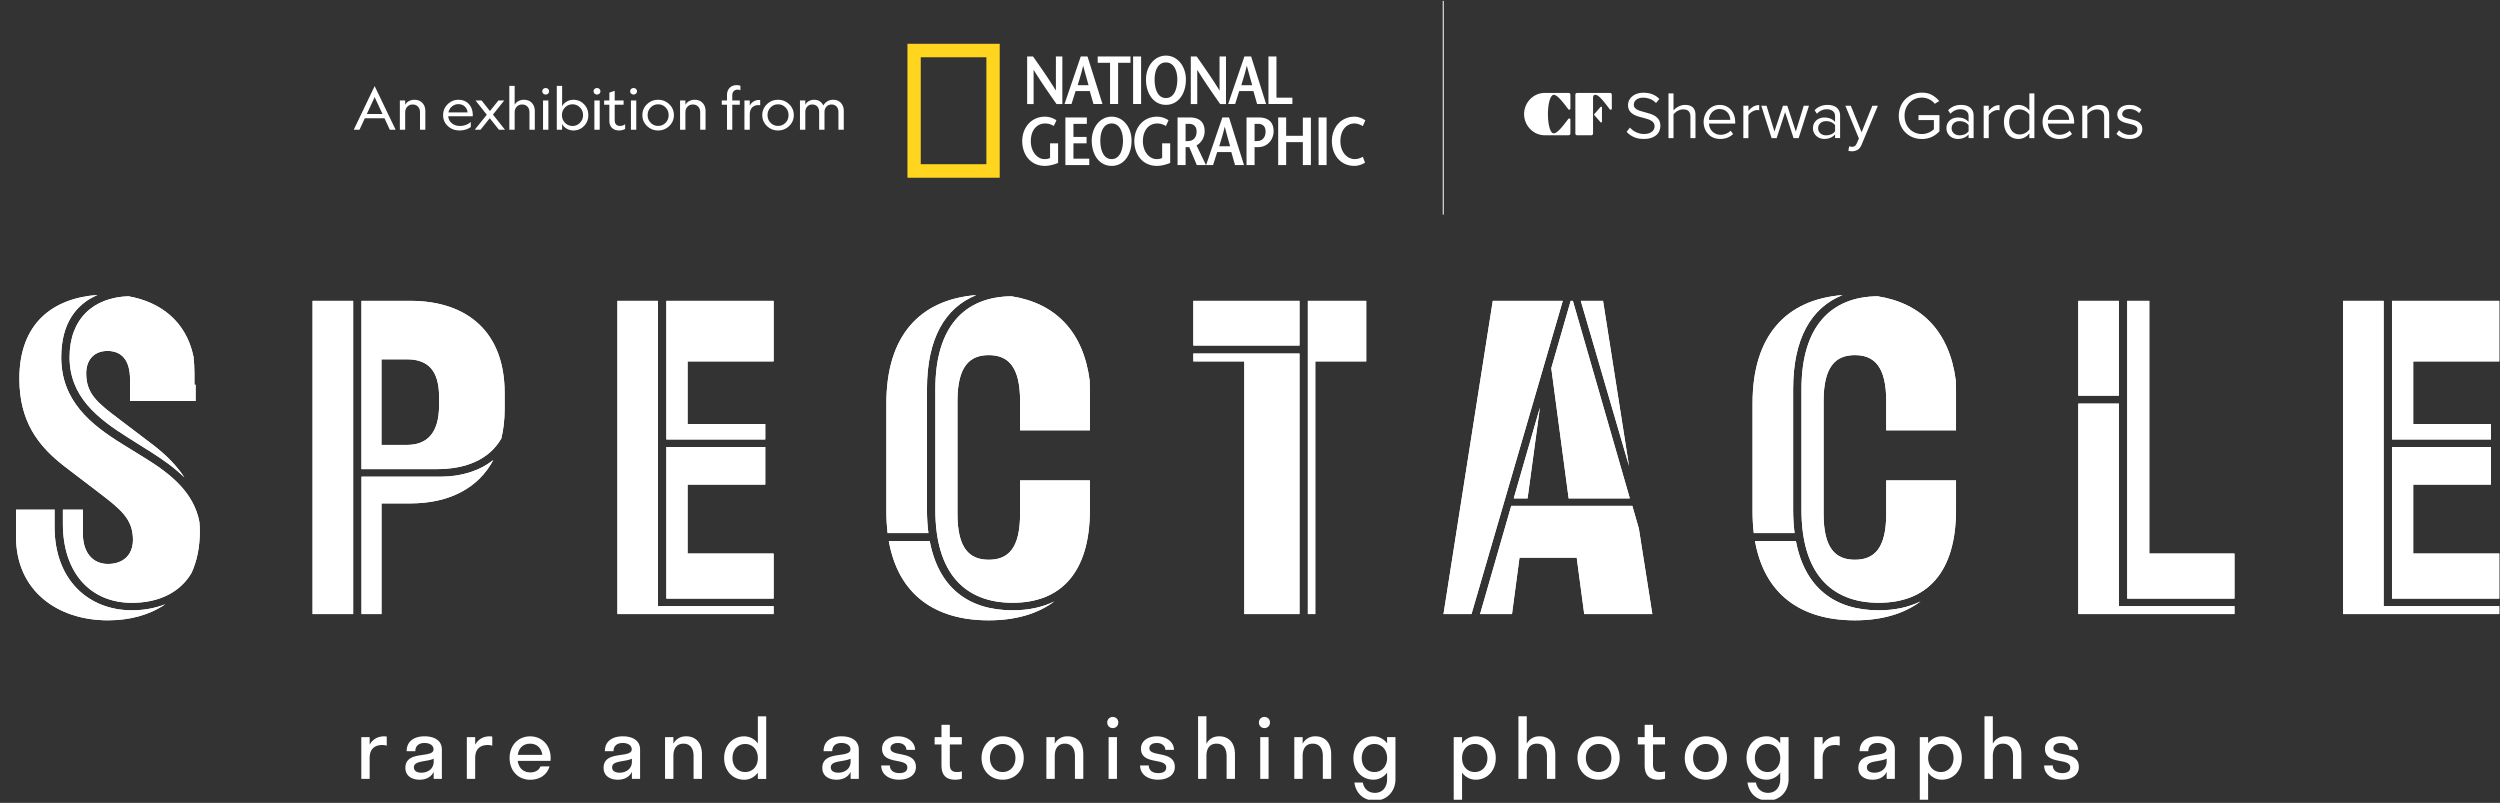 <svg xmlns="http://www.w3.org/2000/svg" width="629" height="202" fill="none"><rect width="100%" height="100%" fill="#333333" stroke="none"/><g clip-path="url(#a)"><path fill="#fff" d="m397.725 75.694 12.14 41.56-6.54-41.56h-5.6ZM194.645 139.264h-21.65v-17.34h19.55v-9.46h-24.89v38.15h26.99v-11.35ZM254.475 74.544c-11.9.13-19.14 7.79-19.14 23.31v30.47c0 15.66 7.25 23.33 19.44 23.33 12.19 0 19.44-7.67 19.44-23.33v-7.46h-17.56v8.41c0 8.62-2.94 11.56-7.88 11.56-4.94 0-7.88-2.94-7.88-11.56v-28.37c0-8.72 3.05-11.56 7.88-11.56s7.88 2.84 7.88 11.56v7.36h17.56v-10.41c0-.74-.03-1.44-.06-2.14-1.62-12.41-8.7-19.44-19.67-21.17h-.01ZM167.655 110.574h24.89v-3.88h-19.55v-15.76h21.65v-15.24h-26.99v34.88ZM395.735 75.694h-.55l-4.88 16.94 4.37 32.76h15.39l-14.33-49.7ZM535.215 75.694v74.92h26.98v-11.35h-21.43v-63.57h-5.55ZM380.855 125.394h3.48l3.11-22.86-6.59 22.86ZM628.815 139.264h-21.65v-17.34h19.55v-9.46h-24.89v38.15h26.99v-11.35ZM601.825 110.574h24.89v-3.88h-19.55v-15.76h21.65v-15.24h-26.99v34.88ZM472.395 74.544c-11.9.13-19.14 7.79-19.14 23.31v30.47c0 15.66 7.25 23.33 19.44 23.33 12.19 0 19.44-7.67 19.44-23.33v-7.46h-17.56v8.41c0 8.62-2.94 11.56-7.88 11.56-4.94 0-7.88-2.94-7.88-11.56v-28.37c0-8.72 3.05-11.56 7.88-11.56s7.88 2.84 7.88 11.56v7.36h17.56v-10.41c0-.74-.03-1.44-.06-2.14-1.62-12.41-8.7-19.44-19.67-21.17h-.01ZM412.335 132.994l-1.64-5.71h-30.47l-7.84 27.22h8.03l1.89-14.19h14.4l1.89 14.19h17.13l-3.39-21.51ZM375.585 75.694l-12.4 78.81h7.04l22.97-78.81h-17.61ZM329.055 75.694v78.81h1.87v-63.57h12.82v-15.24h-14.69Z"/><path fill="#fff" d="M599.725 152.504v-76.81h-10.21v78.81h39.3v-2h-29.09ZM17.505 89.874c0 9.88 6.93 15.34 14.81 20.28l5.67 3.57c3.08 1.95 5.99 4.01 8.41 6.41-2.06-3.16-4.79-5.82-7.9-8.2l-8.72-6.62c-5.15-3.89-8.09-6.2-8.09-11.35 0-3.68 2.21-5.67 5.36-5.67 3.47 0 5.67 2.21 5.67 7.14v5.46h16.5v-4.1h-.3v-2.84c0-1.52-.09-2.92-.24-4.25-1.82-8.73-8.16-13.72-16.38-15.16-8.83.3-14.79 5.71-14.79 15.31v.02ZM103.225 75.694h-12.28v42.34h18.81c7.54 0 13.26-2.39 16.37-7.69.54-2.23.84-4.67.84-7.33v-4.2c0-15.13-9.25-23.12-23.75-23.12h.01Zm7.25 26.27c0 7.04-3.05 9.98-8.09 9.98h-6.41v-21.54h6.41c5.04 0 8.09 2.52 8.09 9.46v2.1ZM88.856 75.694h-10.21v78.8h10.21v-78.8Z"/><path fill="#fff" d="M90.956 119.924v34.57h5.03v-27.84h7.25c9.74 0 17.1-3.81 20.88-10.92-3.46 2.75-8.04 4.2-13.3 4.2h-19.86v-.01ZM165.555 152.504v-76.81h-10.21v78.81h39.3v-2h-29.09ZM13.725 132.533v-4.2h.03v-.1h-9.72v6.83c0 13.55 10.4 21.01 23.12 21.01 5.47 0 10.47-1.34 14.42-4.04-2.55 1-5.4 1.52-8.41 1.52-10.72 0-19.44-7.46-19.44-21.01v-.01Z"/><path fill="#fff" d="M50.155 131.274c-1.39-7.23-6.97-11.86-13.42-15.86l-5.78-3.57c-8.2-5.04-15.55-11.03-15.55-21.96 0-8.4 3.68-13.36 9.13-15.67-11.02.79-19.66 6.95-19.66 21.03 0 10.72 4.62 16.92 11.45 22.17l8.41 6.41c5.46 4.2 8.72 6.62 8.72 11.98 0 3.78-2.42 6.09-6.3 6.09s-6.3-2.94-6.3-7.57v-6.09h-5.03v3.57c0 12.29 6.94 19.86 17.34 19.86 6.95 0 12.21-2.72 15.03-7.53 1.33-2.93 2.08-6.4 2.08-10.43 0-.84-.05-1.64-.11-2.42l-.01-.01ZM326.955 75.694h-26.71v11.25h26.71v-11.25ZM300.245 88.944v1.99h12.82v63.57h13.89v-65.56h-26.71ZM451.515 134.114c-.23-1.8-.36-3.73-.36-5.78v-30.47c0-12.64 4.52-20.47 12.42-23.62-14.12 1.13-22.63 10.13-22.63 27.19v27.32c0 1.89.11 3.67.31 5.36h10.26ZM472.695 153.554c-11.19 0-18.65-5.77-20.85-17.44h-10.29c2.36 13.35 11.47 19.96 25.13 19.96 6.68 0 12.27-1.59 16.52-4.76-2.98 1.48-6.5 2.24-10.51 2.24ZM233.585 134.114c-.23-1.8-.36-3.73-.36-5.78v-30.47c0-12.64 4.52-20.47 12.42-23.62-14.12 1.13-22.63 10.13-22.63 27.19v27.32c0 1.89.11 3.67.31 5.36h10.26ZM254.765 153.554c-11.19 0-18.65-5.77-20.85-17.44h-10.29c2.36 13.35 11.47 19.96 25.13 19.96 6.68 0 12.27-1.59 16.52-4.76-2.98 1.48-6.5 2.24-10.51 2.24ZM533.105 75.694h-10.21v23.85h10.21v-23.85ZM533.115 152.504v-50.96h-10.22v52.96h39.3v-2h-29.08Z"/><g fill="#fff" style="mix-blend-mode:hard-light"><path d="m397.725 75.694 12.14 41.56-6.54-41.56h-5.6ZM194.645 139.264h-21.65v-17.34h19.55v-9.46h-24.89v38.15h26.99v-11.35ZM254.475 74.544c-11.9.13-19.14 7.79-19.14 23.31v30.47c0 15.66 7.25 23.33 19.44 23.33 12.19 0 19.44-7.67 19.44-23.33v-7.46h-17.56v8.41c0 8.62-2.94 11.56-7.88 11.56-4.94 0-7.88-2.94-7.88-11.56v-28.37c0-8.72 3.05-11.56 7.88-11.56s7.88 2.84 7.88 11.56v7.36h17.56v-10.41c0-.74-.03-1.44-.06-2.14-1.62-12.41-8.7-19.44-19.67-21.17h-.01ZM167.655 110.574h24.89v-3.88h-19.55v-15.76h21.65v-15.24h-26.99v34.88ZM395.735 75.694h-.55l-4.88 16.94 4.37 32.76h15.39l-14.33-49.7ZM535.215 75.694v74.92h26.98v-11.35h-21.43v-63.57h-5.55ZM380.855 125.394h3.48l3.11-22.86-6.59 22.86ZM628.815 139.264h-21.65v-17.34h19.55v-9.46h-24.89v38.15h26.99v-11.35ZM601.825 110.574h24.89v-3.88h-19.55v-15.76h21.65v-15.24h-26.99v34.88ZM472.395 74.544c-11.9.13-19.14 7.79-19.14 23.31v30.47c0 15.66 7.25 23.33 19.44 23.33 12.19 0 19.44-7.67 19.44-23.33v-7.46h-17.56v8.41c0 8.62-2.94 11.56-7.88 11.56-4.94 0-7.88-2.94-7.88-11.56v-28.37c0-8.72 3.05-11.56 7.88-11.56s7.88 2.84 7.88 11.56v7.36h17.56v-10.41c0-.74-.03-1.44-.06-2.14-1.62-12.41-8.7-19.44-19.67-21.17h-.01ZM412.335 132.994l-1.64-5.71h-30.47l-7.84 27.22h8.03l1.89-14.19h14.4l1.89 14.19h17.13l-3.39-21.51ZM375.585 75.694l-12.4 78.81h7.04l22.97-78.81h-17.61ZM329.055 75.694v78.81h1.87v-63.57h12.82v-15.24h-14.69Z"/><path d="M599.725 152.504v-76.81h-10.21v78.81h39.3v-2h-29.09ZM17.505 89.874c0 9.88 6.93 15.34 14.81 20.28l5.67 3.57c3.08 1.95 5.99 4.01 8.41 6.41-2.06-3.16-4.79-5.82-7.9-8.2l-8.72-6.62c-5.15-3.89-8.09-6.2-8.09-11.35 0-3.68 2.21-5.67 5.36-5.67 3.47 0 5.67 2.21 5.67 7.14v5.46h16.5v-4.1h-.3v-2.84c0-1.52-.09-2.92-.24-4.25-1.82-8.73-8.16-13.72-16.38-15.16-8.83.3-14.79 5.71-14.79 15.31v.02ZM103.225 75.694h-12.28v42.34h18.81c7.54 0 13.26-2.39 16.37-7.69.54-2.23.84-4.67.84-7.33v-4.2c0-15.13-9.25-23.12-23.75-23.12h.01Zm7.25 26.27c0 7.04-3.05 9.98-8.09 9.98h-6.41v-21.54h6.41c5.04 0 8.09 2.52 8.09 9.46v2.1ZM88.856 75.694h-10.21v78.8h10.21v-78.8Z"/><path d="M90.956 119.924v34.57h5.03v-27.84h7.25c9.74 0 17.1-3.81 20.88-10.92-3.46 2.75-8.04 4.2-13.3 4.2h-19.86v-.01ZM165.555 152.504v-76.81h-10.21v78.81h39.3v-2h-29.09ZM13.725 132.533v-4.2h.03v-.1h-9.72v6.83c0 13.55 10.4 21.01 23.12 21.01 5.47 0 10.47-1.34 14.42-4.04-2.55 1-5.4 1.52-8.41 1.52-10.72 0-19.44-7.46-19.44-21.01v-.01Z"/><path d="M50.155 131.274c-1.39-7.23-6.97-11.86-13.42-15.86l-5.78-3.57c-8.2-5.04-15.55-11.03-15.55-21.96 0-8.4 3.68-13.36 9.13-15.67-11.02.79-19.66 6.95-19.66 21.03 0 10.72 4.62 16.92 11.45 22.17l8.41 6.41c5.46 4.2 8.72 6.62 8.72 11.98 0 3.78-2.42 6.09-6.3 6.09s-6.3-2.94-6.3-7.57v-6.09h-5.03v3.57c0 12.29 6.94 19.86 17.34 19.86 6.95 0 12.21-2.72 15.03-7.53 1.33-2.93 2.08-6.4 2.08-10.43 0-.84-.05-1.64-.11-2.42l-.01-.01ZM326.955 75.694h-26.71v11.25h26.71v-11.25ZM300.245 88.944v1.99h12.82v63.57h13.89v-65.56h-26.71ZM451.515 134.114c-.23-1.8-.36-3.73-.36-5.78v-30.47c0-12.64 4.52-20.47 12.42-23.62-14.12 1.13-22.63 10.13-22.63 27.19v27.32c0 1.89.11 3.67.31 5.36h10.26ZM472.695 153.554c-11.19 0-18.65-5.77-20.85-17.44h-10.29c2.36 13.35 11.47 19.96 25.13 19.96 6.68 0 12.27-1.59 16.52-4.76-2.98 1.48-6.5 2.24-10.51 2.24ZM233.585 134.114c-.23-1.8-.36-3.73-.36-5.78v-30.47c0-12.64 4.52-20.47 12.42-23.62-14.12 1.13-22.63 10.13-22.63 27.19v27.32c0 1.89.11 3.67.31 5.36h10.26ZM254.765 153.554c-11.19 0-18.65-5.77-20.85-17.44h-10.29c2.36 13.35 11.47 19.96 25.13 19.96 6.68 0 12.27-1.59 16.52-4.76-2.98 1.48-6.5 2.24-10.51 2.24ZM533.105 75.694h-10.21v23.85h10.21v-23.85ZM533.115 152.504v-50.96h-10.22v52.96h39.3v-2h-29.08Z"/></g><path fill="#fff" d="M93.005 187.364c.76-1.36 2.04-2.1 3.63-2.1.25 0 .5.02.67.06v2.29c-.32-.1-.69-.17-1.11-.17-2.02 0-3.19 1.09-3.19 3.25v5.27h-2.1v-10.5h2.1v1.9ZM101.995 193.194c0-4.54 7.08-2.27 7.08-4.66 0-1.03-.99-1.6-2.27-1.6-1.36 0-2.31.69-2.31 2.06h-2.18c0-2.71 2.18-3.74 4.49-3.74s4.37.92 4.37 3.36v7.35h-2.06v-1.76c-.69 1.39-2.04 1.97-3.55 1.97-1.87 0-3.57-.9-3.57-2.98Zm3.99 1.22c1.62 0 3.13-.94 3.13-2.77v-.76c-1.79.86-4.98.42-4.98 2.18 0 .9.78 1.34 1.85 1.34v.01ZM119.555 187.364c.76-1.36 2.04-2.1 3.63-2.1.25 0 .5.02.67.06v2.29c-.31-.1-.69-.17-1.11-.17-2.02 0-3.19 1.09-3.19 3.25v5.27h-2.1v-10.5h2.1v1.9ZM130.265 191.434c.25 1.83 1.43 2.9 3.19 2.9 1.28 0 2.12-.57 2.54-1.51h2.27c-.65 2.16-2.48 3.36-4.89 3.36-2.98 0-5.16-2.25-5.16-5.46s2.18-5.46 5.16-5.46 5.17 2.25 5.17 5.46c0 .25-.02.48-.04.71h-8.24Zm6.19-1.51c-.25-1.76-1.41-2.81-3.09-2.81s-2.83 1.05-3.09 2.81h6.18ZM151.865 193.194c0-4.54 7.08-2.27 7.08-4.66 0-1.03-.99-1.6-2.27-1.6-1.37 0-2.31.69-2.31 2.06h-2.18c0-2.71 2.18-3.74 4.49-3.74s4.37.92 4.37 3.36v7.35h-2.06v-1.76c-.69 1.39-2.04 1.97-3.55 1.97-1.87 0-3.57-.9-3.57-2.98Zm3.99 1.22c1.62 0 3.13-.94 3.13-2.77v-.76c-1.78.86-4.98.42-4.98 2.18 0 .9.78 1.34 1.85 1.34v.01ZM171.965 187.104c-1.57 0-2.54 1.05-2.54 3.13v5.73h-2.1v-10.5h2.1v1.66c.65-1.22 1.81-1.87 3.19-1.87 2.29 0 3.99 1.47 3.99 4.56v6.15h-2.1v-5.73c0-2.08-.97-3.13-2.54-3.13ZM190.675 187.044v-6.82h2.1v15.75h-2.1v-1.57c-.82 1.11-2.04 1.78-3.44 1.78-2.88 0-5.04-2.25-5.04-5.46s2.16-5.46 5.04-5.46c1.41 0 2.62.67 3.44 1.78Zm-6.38 3.67c0 2.12 1.36 3.53 3.19 3.53 1.83 0 3.19-1.41 3.19-3.53s-1.37-3.53-3.19-3.53c-1.82 0-3.19 1.41-3.19 3.53ZM206.896 193.194c0-4.54 7.079-2.27 7.079-4.66 0-1.03-.989-1.6-2.269-1.6-1.36 0-2.31.69-2.31 2.06h-2.181c0-2.71 2.181-3.74 4.491-3.74 2.31 0 4.37.92 4.37 3.36v7.35h-2.06v-1.76c-.69 1.39-2.041 1.97-3.551 1.97-1.87 0-3.569-.9-3.569-2.98Zm3.98 1.22c1.62 0 3.13-.94 3.13-2.77v-.76c-1.79.86-4.981.42-4.981 2.18 0 .9.781 1.34 1.851 1.34v.01ZM226.255 196.174c-2.58 0-4.54-1.3-4.54-3.59h2.18c0 1.28 1.01 1.93 2.35 1.93s2.04-.48 2.04-1.43c0-2.54-6.36-.52-6.36-4.74 0-1.91 1.74-3.09 4.01-3.09 2.46 0 4.3 1.49 4.3 3.42h-2.18c0-1.01-.9-1.74-2.12-1.74-1.13 0-1.89.48-1.89 1.32 0 2.33 6.4.46 6.4 4.74 0 1.97-1.76 3.17-4.2 3.17l.01.01ZM240.765 194.244c.46 0 .88-.06 1.24-.19v1.87c-.38.13-1.03.25-1.64.25-2.02 0-3.49-.82-3.49-3.67v-5.19h-1.72v-1.85h1.72v-3.11h2.1v3.11h3.02v1.85h-3.02v5.06c0 1.3.57 1.87 1.79 1.87ZM246.955 190.714c0-3.21 2.27-5.46 5.31-5.46 3.04 0 5.31 2.25 5.31 5.46s-2.27 5.46-5.31 5.46c-3.04 0-5.31-2.25-5.31-5.46Zm8.53 0c0-2.12-1.38-3.53-3.21-3.53s-3.21 1.41-3.21 3.53 1.38 3.53 3.21 3.53 3.21-1.41 3.21-3.53ZM267.915 187.104c-1.57 0-2.54 1.05-2.54 3.13v5.73h-2.1v-10.5h2.1v1.66c.65-1.22 1.81-1.87 3.19-1.87 2.29 0 3.99 1.47 3.99 4.56v6.15h-2.1v-5.73c0-2.08-.97-3.13-2.54-3.13ZM278.585 181.774c0-.8.59-1.39 1.39-1.39.8 0 1.39.59 1.39 1.39 0 .8-.57 1.41-1.39 1.41s-1.39-.61-1.39-1.41Zm.34 14.19v-10.5h2.1v10.5h-2.1ZM291.395 196.174c-2.58 0-4.54-1.3-4.54-3.59h2.18c0 1.28 1.01 1.93 2.35 1.93s2.04-.48 2.04-1.43c0-2.54-6.36-.52-6.36-4.74 0-1.91 1.74-3.09 4.01-3.09 2.46 0 4.3 1.49 4.3 3.42h-2.18c0-1.01-.9-1.74-2.12-1.74-1.13 0-1.89.48-1.89 1.32 0 2.33 6.4.46 6.4 4.74 0 1.97-1.76 3.17-4.2 3.17l.01.01ZM306.075 187.104c-1.58 0-2.54 1.05-2.54 3.13v5.73h-2.1v-15.75h2.1v6.91c.65-1.22 1.81-1.87 3.19-1.87 2.29 0 3.99 1.47 3.99 4.56v6.15h-2.1v-5.73c0-2.08-.97-3.13-2.54-3.13ZM316.746 181.774c0-.8.59-1.39 1.39-1.39.8 0 1.39.59 1.39 1.39 0 .8-.57 1.41-1.39 1.41s-1.39-.61-1.39-1.41Zm.33 14.19v-10.5h2.1v10.5h-2.1ZM330.285 187.104c-1.57 0-2.54 1.05-2.54 3.13v5.73h-2.1v-10.5h2.1v1.66c.65-1.22 1.81-1.87 3.19-1.87 2.29 0 3.99 1.47 3.99 4.56v6.15h-2.1v-5.73c0-2.08-.97-3.13-2.54-3.13ZM340.515 190.714c0-3.21 2.16-5.46 5.04-5.46 1.41 0 2.62.67 3.44 1.78v-1.57h2.1v10.58c0 3.19-2.29 5.38-5.17 5.38s-4.79-1.83-5.16-4.54h2.12c.27 1.57 1.41 2.6 3.04 2.6 1.93 0 3.07-1.43 3.07-3.44v-1.66c-.82 1.11-2.04 1.78-3.44 1.78-2.88 0-5.04-2.25-5.04-5.46v.01Zm8.48 0c0-2.12-1.37-3.53-3.19-3.53-1.82 0-3.19 1.41-3.19 3.53s1.36 3.53 3.19 3.53c1.83 0 3.19-1.41 3.19-3.53ZM365.755 201.214v-15.75h2.1v1.57c.82-1.11 2.04-1.78 3.44-1.78 2.88 0 5.04 2.25 5.04 5.46s-2.16 5.46-5.04 5.46c-1.41 0-2.62-.67-3.44-1.78v6.82h-2.1Zm8.48-10.5c0-2.12-1.36-3.53-3.19-3.53-1.83 0-3.19 1.41-3.19 3.53s1.36 3.53 3.19 3.53c1.83 0 3.19-1.41 3.19-3.53ZM386.675 187.104c-1.57 0-2.54 1.05-2.54 3.13v5.73h-2.1v-15.75h2.1v6.91c.65-1.22 1.81-1.87 3.19-1.87 2.29 0 3.99 1.47 3.99 4.56v6.15h-2.1v-5.73c0-2.08-.97-3.13-2.54-3.13ZM396.895 190.714c0-3.21 2.27-5.46 5.31-5.46 3.04 0 5.31 2.25 5.31 5.46s-2.27 5.46-5.31 5.46c-3.04 0-5.31-2.25-5.31-5.46Zm8.53 0c0-2.12-1.39-3.53-3.21-3.53s-3.21 1.41-3.21 3.53 1.39 3.53 3.21 3.53 3.21-1.41 3.21-3.53ZM417.685 194.244c.46 0 .88-.06 1.24-.19v1.87c-.38.13-1.03.25-1.64.25-2.02 0-3.49-.82-3.49-3.67v-5.19h-1.72v-1.85h1.72v-3.11h2.1v3.11h3.02v1.85h-3.02v5.06c0 1.3.57 1.87 1.79 1.87ZM423.885 190.714c0-3.21 2.27-5.46 5.31-5.46 3.04 0 5.31 2.25 5.31 5.46s-2.27 5.46-5.31 5.46c-3.04 0-5.31-2.25-5.31-5.46Zm8.52 0c0-2.12-1.39-3.53-3.21-3.53s-3.21 1.41-3.21 3.53 1.39 3.53 3.21 3.53 3.21-1.41 3.21-3.53ZM439.425 190.714c0-3.21 2.16-5.46 5.04-5.46 1.41 0 2.62.67 3.44 1.78v-1.57h2.1v10.58c0 3.19-2.29 5.38-5.17 5.38s-4.79-1.83-5.16-4.54h2.12c.27 1.57 1.41 2.6 3.04 2.6 1.93 0 3.07-1.43 3.07-3.44v-1.66c-.82 1.11-2.04 1.78-3.44 1.78-2.88 0-5.04-2.25-5.04-5.46v.01Zm8.48 0c0-2.12-1.37-3.53-3.19-3.53-1.82 0-3.19 1.41-3.19 3.53s1.36 3.53 3.19 3.53c1.83 0 3.19-1.41 3.19-3.53ZM458.575 187.364c.76-1.36 2.04-2.1 3.63-2.1.25 0 .5.02.67.06v2.29c-.32-.1-.69-.17-1.11-.17-2.02 0-3.19 1.09-3.19 3.25v5.27h-2.1v-10.5h2.1v1.9ZM467.565 193.194c0-4.54 7.08-2.27 7.08-4.66 0-1.03-.99-1.6-2.27-1.6-1.36 0-2.31.69-2.31 2.06h-2.18c0-2.71 2.18-3.74 4.49-3.74s4.37.92 4.37 3.36v7.35h-2.06v-1.76c-.69 1.39-2.04 1.97-3.55 1.97-1.87 0-3.57-.9-3.57-2.98Zm3.99 1.22c1.62 0 3.13-.94 3.13-2.77v-.76c-1.79.86-4.98.42-4.98 2.18 0 .9.78 1.34 1.85 1.34v.01ZM483.015 201.214v-15.75h2.1v1.57c.82-1.11 2.04-1.78 3.44-1.78 2.88 0 5.04 2.25 5.04 5.46s-2.16 5.46-5.04 5.46c-1.41 0-2.62-.67-3.44-1.78v6.82h-2.1Zm8.49-10.5c0-2.12-1.37-3.53-3.19-3.53-1.82 0-3.19 1.41-3.19 3.53s1.37 3.53 3.19 3.53c1.82 0 3.19-1.41 3.19-3.53ZM503.935 187.104c-1.57 0-2.54 1.05-2.54 3.13v5.73h-2.1v-15.75h2.1v6.91c.65-1.22 1.81-1.87 3.19-1.87 2.29 0 3.99 1.47 3.99 4.56v6.15h-2.1v-5.73c0-2.08-.97-3.13-2.54-3.13ZM518.845 196.174c-2.58 0-4.54-1.3-4.54-3.59h2.18c0 1.28 1.01 1.93 2.35 1.93s2.04-.48 2.04-1.43c0-2.54-6.36-.52-6.36-4.74 0-1.91 1.74-3.09 4.01-3.09 2.46 0 4.3 1.49 4.3 3.42h-2.18c0-1.01-.9-1.74-2.12-1.74-1.13 0-1.89.48-1.89 1.32 0 2.33 6.4.46 6.4 4.74 0 1.97-1.76 3.17-4.2 3.17l.01.01ZM402.691 26.92l-1.568 1.785a.186.186 0 0 0 0 .255l1.568 1.782c.123.14.367.058.367-.129v-3.565c0-.186-.244-.268-.367-.129Z"/><path fill="#fff" d="M396.869 23.382s-.508-.044-.508.476v9.665s-.044.509.475.509h3.466s.501.043.508-.47v-8.69c0-.647.069-.894.421-.996.876-.225 2.209 1.534 3.76 3.595.167.222.512.15.538-.102.021-.185 0-3.478 0-3.478s.043-.509-.476-.509h-8.184ZM394.635 34.029c.518 0 .475-.509.475-.509s.021-3.294 0-3.479c-.029-.25-.37-.323-.536-.102-1.55 2.062-2.94 3.82-3.812 3.592-.196-.051-.388-.298-.391-.298-.521-.622-.902-2.316-.909-4.526.007-2.21.406-3.897.927-4.522 0 0 .195-.248.391-.298.872-.23 2.244 1.523 3.794 3.584.166.222.51.149.536-.102.021-.185 0-3.479 0-3.479s.043-.509-.475-.509h-5.984c-2.845 0-5.151 2.392-5.191 5.3V28.732c.043 2.909 2.346 5.3 5.191 5.3h5.981M413.585 34.957c-.992 0-1.841-.165-2.551-.497a5.457 5.457 0 0 1-1.775-1.29l.83-1.064c.181.204.393.4.64.597.247.197.521.37.818.517.297.146.622.266.973.354.347.089.721.135 1.115.135.505 0 .93-.062 1.269-.185.336-.123.61-.277.811-.462.204-.185.347-.393.439-.624.089-.232.135-.451.135-.667 0-.339-.077-.616-.235-.844a2.065 2.065 0 0 0-.633-.574 4.286 4.286 0 0 0-.91-.397 28.399 28.399 0 0 0-1.073-.312 24.336 24.336 0 0 1-1.362-.381 4.879 4.879 0 0 1-1.223-.559 2.867 2.867 0 0 1-.888-.886c-.231-.358-.347-.817-.347-1.368 0-.462.1-.882.297-1.263a3.02 3.02 0 0 1 .811-.987c.343-.273.752-.489 1.223-.64.474-.15.984-.227 1.535-.227.868 0 1.632.135 2.3.405.664.27 1.235.659 1.705 1.163l-.845 1.03a3.776 3.776 0 0 0-1.485-1.03 4.996 4.996 0 0 0-1.775-.32c-.675 0-1.231.163-1.663.49-.432.327-.652.759-.652 1.298 0 .282.077.517.228.71.15.192.355.358.609.496.255.143.544.259.872.355.328.096.672.192 1.03.296.463.124.926.262 1.393.413.467.15.892.35 1.266.597.378.247.683.566.922.951.235.39.355.875.355 1.46 0 .405-.073.806-.22 1.207-.146.4-.386.755-.718 1.063-.331.308-.764.559-1.292.751-.529.193-1.173.285-1.926.285l-.003.004ZM425.31 34.754v-5.367c0-.359-.046-.66-.135-.894a1.473 1.473 0 0 0-.37-.574 1.299 1.299 0 0 0-.583-.305 3.097 3.097 0 0 0-.752-.085c-.247 0-.49.035-.725.1a3.07 3.07 0 0 0-.668.278 3.69 3.69 0 0 0-.575.405c-.173.15-.324.312-.447.481v5.957h-1.266V23.496h1.266v4.284c.146-.17.32-.335.524-.497.205-.162.433-.312.683-.447.255-.135.525-.243.818-.32a3.51 3.51 0 0 1 .895-.12c.857 0 1.505.213 1.945.633.44.42.66 1.075.66 1.965v5.752h-1.266l-.004.008ZM432.796 34.958c-.61 0-1.165-.104-1.675-.312a3.804 3.804 0 0 1-1.308-.879 4.1 4.1 0 0 1-.86-1.348 4.692 4.692 0 0 1-.313-1.746c0-.585.101-1.14.305-1.66.205-.524.482-.975.837-1.36a4.02 4.02 0 0 1 1.266-.913 3.837 3.837 0 0 1 1.613-.34c.621 0 1.173.112 1.655.34.482.223.895.535 1.235.928.339.393.594.86.768 1.391.173.535.262 1.106.262 1.714v.32h-6.606c.024.382.108.744.255 1.087.147.343.347.64.598.894.255.254.556.454.903.608.347.15.745.228 1.185.228.474 0 .929-.089 1.369-.27.44-.181.822-.431 1.15-.759l.61.828a4.18 4.18 0 0 1-1.42.929c-.54.212-1.15.32-1.825.32h-.004Zm2.535-4.793c0-.305-.054-.617-.162-.936a2.74 2.74 0 0 0-.49-.879 2.541 2.541 0 0 0-.837-.651c-.34-.17-.737-.254-1.2-.254-.463 0-.822.084-1.15.254-.328.17-.598.381-.818.64-.22.258-.39.547-.506.87a3.06 3.06 0 0 0-.193.952h5.356v.004ZM438.626 26.605h1.27v1.317a4.318 4.318 0 0 1 1.18-1.063c.463-.281.976-.42 1.54-.42v1.299a2.373 2.373 0 0 0-.506-.05c-.193 0-.397.034-.617.107a3.33 3.33 0 0 0-.641.297 3.715 3.715 0 0 0-.567.412c-.17.15-.297.312-.389.482v5.771h-1.27v-8.152ZM451.263 34.754l-2.13-6.546-2.13 6.546h-1.266l-2.6-8.149h1.319l1.995 6.496 2.145-6.496h1.081l2.145 6.496 1.995-6.496h1.32l-2.601 8.149h-1.273ZM461.704 34.754v-.929c-.687.755-1.59 1.129-2.705 1.129-.351 0-.691-.058-1.03-.17a2.705 2.705 0 0 1-1.571-1.367 2.554 2.554 0 0 1-.255-1.164c0-.44.085-.844.255-1.183.17-.339.39-.616.66-.843.27-.224.575-.39.911-.497a3.376 3.376 0 0 1 1.03-.162c.563 0 1.072.088 1.528.27.455.18.849.462 1.173.843v-1.468c0-.55-.193-.975-.583-1.275-.39-.297-.884-.447-1.478-.447-.957 0-1.79.378-2.5 1.129l-.59-.879c.868-.901 1.952-1.348 3.26-1.348.428 0 .833.05 1.215.15.382.1.718.262 1.008.482.285.22.513.505.682.851.17.347.255.77.255 1.264v5.602H461.7l.004.012Zm-2.246-.71c.451 0 .876-.084 1.277-.254.401-.17.722-.42.972-.759v-1.533a2.262 2.262 0 0 0-.972-.759 3.244 3.244 0 0 0-1.277-.254c-.598 0-1.08.165-1.455.497-.37.331-.559.763-.559 1.29 0 .528.185.944.559 1.276.371.331.857.497 1.455.497ZM465.253 36.796c.089.046.205.077.34.1.135.023.255.035.355.035.282 0 .517-.058.71-.178.193-.12.359-.346.505-.682l.54-1.233-3.414-8.233h1.37l2.72 6.68 2.705-6.68h1.385l-4.09 9.802c-.247.597-.575 1.017-.98 1.267-.405.247-.88.378-1.42.39-.135 0-.293-.012-.475-.035a3.236 3.236 0 0 1-.455-.085l.204-1.148ZM483.535 34.973a6.117 6.117 0 0 1-2.257-.42 5.495 5.495 0 0 1-1.841-1.19 5.625 5.625 0 0 1-1.242-1.838c-.305-.713-.456-1.51-.456-2.389 0-.878.151-1.672.456-2.389a5.51 5.51 0 0 1 1.242-1.83 5.67 5.67 0 0 1 1.841-1.183 6.01 6.01 0 0 1 2.257-.42c1.003 0 1.856.197 2.558.59a6.386 6.386 0 0 1 1.817 1.518l-1.115.693a4.01 4.01 0 0 0-1.393-1.12 4.058 4.058 0 0 0-1.867-.432c-.621 0-1.196.111-1.725.339a4.11 4.11 0 0 0-1.377.944c-.39.404-.691.886-.915 1.44a4.985 4.985 0 0 0-.328 1.846c0 .674.112 1.275.328 1.838.22.563.525 1.044.915 1.453a4.26 4.26 0 0 0 3.102 1.298c.336 0 .66-.035.964-.108a4.522 4.522 0 0 0 1.548-.682c.208-.146.382-.285.517-.42v-2.296h-3.87v-1.248h5.27v4.064a6.02 6.02 0 0 1-1.917 1.41c-.749.355-1.586.532-2.508.532h-.004ZM495.295 34.754v-.929c-.686.755-1.589 1.129-2.704 1.129-.348 0-.691-.058-1.031-.17a2.728 2.728 0 0 1-.914-.516 2.736 2.736 0 0 1-.66-.851 2.554 2.554 0 0 1-.255-1.164c0-.44.085-.844.255-1.183.17-.339.39-.616.66-.843.27-.224.575-.39.914-.497a3.368 3.368 0 0 1 1.031-.162c.563 0 1.072.088 1.528.27.455.18.848.462 1.173.843v-1.468c0-.55-.193-.975-.583-1.275-.39-.297-.88-.447-1.478-.447-.957 0-1.79.378-2.5 1.129l-.591-.879c.869-.901 1.953-1.348 3.261-1.348.428 0 .833.05 1.215.15.382.1.718.262 1.007.482.286.22.517.505.683.851.166.347.255.77.255 1.264v5.602h-1.266v.012Zm-2.249-.71c.451 0 .876-.084 1.277-.254.401-.17.722-.42.972-.759v-1.533a2.262 2.262 0 0 0-.972-.759 3.244 3.244 0 0 0-1.277-.254c-.598 0-1.08.165-1.455.497-.37.331-.559.763-.559 1.29 0 .528.185.944.559 1.276.371.331.857.497 1.455.497ZM499.096 26.605h1.269v1.317a4.322 4.322 0 0 1 1.181-1.063c.463-.281.976-.42 1.54-.42v1.299a2.38 2.38 0 0 0-.506-.05c-.193 0-.397.034-.617.107a3.33 3.33 0 0 0-.641.297 3.715 3.715 0 0 0-.567.412c-.17.15-.297.312-.39.482v5.771h-1.269v-8.152ZM510.587 33.54a3.594 3.594 0 0 1-1.173 1.02 3.205 3.205 0 0 1-1.582.398c-.529 0-1.015-.1-1.463-.297a3.285 3.285 0 0 1-1.15-.844 3.963 3.963 0 0 1-.752-1.34c-.181-.529-.27-1.126-.27-1.788 0-.663.089-1.245.262-1.773.174-.528.421-.978.745-1.348.32-.37.702-.659 1.15-.86a3.496 3.496 0 0 1 1.478-.304c.54 0 1.068.127 1.547.378.478.254.88.605 1.208 1.055v-4.334h1.265v11.254h-1.265V33.54Zm-2.451.289c.506 0 .984-.124 1.436-.37.451-.247.787-.551 1.015-.91v-3.694c-.224-.359-.564-.67-1.015-.929a2.852 2.852 0 0 0-1.436-.389c-.405 0-.771.077-1.099.235a2.389 2.389 0 0 0-.83.659 3.03 3.03 0 0 0-.517 1.005 4.28 4.28 0 0 0-.177 1.256c0 .447.058.867.177 1.249.12.381.29.713.517.994.224.281.502.5.83.659.328.157.69.235 1.099.235ZM518.068 34.958c-.61 0-1.165-.104-1.675-.312a3.804 3.804 0 0 1-1.308-.879 4.1 4.1 0 0 1-.86-1.348 4.692 4.692 0 0 1-.313-1.746c0-.585.101-1.14.305-1.66.205-.52.483-.975.838-1.36a4.016 4.016 0 0 1 1.265-.913 3.837 3.837 0 0 1 1.613-.34c.617 0 1.173.112 1.655.34.483.223.895.535 1.235.928.339.393.594.86.768 1.391.173.535.262 1.106.262 1.714v.32h-6.606c.024.382.108.744.255 1.087.147.343.347.64.598.894.255.254.556.454.903.608.351.15.745.228 1.185.228.474 0 .93-.089 1.369-.27.44-.181.822-.431 1.15-.759l.61.828a4.18 4.18 0 0 1-1.42.929c-.54.212-1.15.32-1.825.32h-.004Zm2.535-4.793c0-.305-.054-.617-.162-.936a2.74 2.74 0 0 0-.49-.879 2.541 2.541 0 0 0-.837-.651c-.336-.17-.737-.254-1.2-.254-.463 0-.822.084-1.15.254-.328.17-.598.381-.818.64-.22.258-.39.547-.506.87a2.95 2.95 0 0 0-.193.952h5.356v.004ZM529.408 34.753v-5.332c0-.72-.166-1.213-.498-1.483-.331-.27-.775-.405-1.327-.405a2.7 2.7 0 0 0-.725.1 3.247 3.247 0 0 0-.676.278c-.216.12-.409.254-.582.404-.174.15-.317.313-.432.482v5.956h-1.266v-8.148h1.266v1.179c.146-.17.32-.335.524-.497.205-.162.433-.312.683-.447.255-.135.525-.243.811-.32.285-.077.582-.12.887-.12 1.733 0 2.601.879 2.601 2.632v5.718h-1.266v.003ZM535.794 34.958a5.187 5.187 0 0 1-1.841-.312 3.863 3.863 0 0 1-1.454-.971l.659-.91c.271.316.645.59 1.123.817.479.231 1 .347 1.563.347.629 0 1.107-.131 1.435-.397.328-.266.49-.597.49-1.005a.905.905 0 0 0-.169-.56 1.351 1.351 0 0 0-.467-.369 3.798 3.798 0 0 0-.676-.262 27.934 27.934 0 0 0-.787-.212 16.62 16.62 0 0 1-1.045-.27 3.895 3.895 0 0 1-.946-.404 2.13 2.13 0 0 1-.69-.659c-.178-.27-.27-.62-.27-1.048 0-.316.069-.616.204-.901.135-.286.332-.536.59-.752.259-.212.579-.381.953-.505a4.16 4.16 0 0 1 1.293-.184c.698 0 1.297.115 1.79.346a4.26 4.26 0 0 1 1.235.836l-.59.879c-.247-.293-.583-.536-1.007-.732a3.344 3.344 0 0 0-1.428-.297c-.563 0-1.007.123-1.327.37-.32.247-.483.55-.483.91 0 .192.054.35.163.48.108.132.254.244.439.34.186.096.398.173.633.235.236.061.49.127.76.192.351.078.706.174 1.073.278.366.108.694.25.988.431.293.181.532.417.717.71.186.292.278.662.278 1.113 0 .339-.069.659-.204.963a2.07 2.07 0 0 1-.61.786c-.27.22-.606.393-1.007.524-.401.131-.864.193-1.393.193h.008Z"/><path fill="#FFD520" d="M231.662 14.416h16.512v26.903h-16.512V14.416Zm-3.348 30.295h23.215V11.023h-23.215V44.71Z"/><path fill="#fff" d="M266.215 36.058V41c-1.081.427-2.209.736-3.356.736-3.476 0-5.667-2.737-5.667-6.258 0-3.267 2.194-6.122 5.736-6.122 1.096 0 2.194.41 2.868.923l-.657 1.419c-.54-.343-1.383-.632-2.159-.632-2.159 0-3.627 1.727-3.627 4.446 0 2.72 1.686 4.516 3.424 4.516.54 0 .996-.069 1.418-.291V36.06h2.025l-.005-.002ZM273.451 31.166h-3.374v3.285h3.307v1.606h-3.307v3.867h3.981v1.606h-6.006V29.56h5.399v1.606ZM279.692 41.736c3.087 0 5.01-2.789 5.01-6.362 0-3.351-2.124-6.021-5.01-6.021-2.885 0-5.009 2.667-5.009 6.02 0 3.574 1.923 6.363 5.009 6.363Zm0-1.71c-2.109 0-2.85-2.36-2.85-4.652 0-2.293.843-4.309 2.85-4.309 2.008 0 2.851 2.103 2.851 4.309s-.741 4.651-2.851 4.651ZM294.417 36.058V41c-1.081.427-2.209.736-3.356.736-3.476 0-5.667-2.737-5.667-6.258 0-3.267 2.194-6.122 5.736-6.122 1.096 0 2.194.41 2.868.922l-.657 1.42c-.54-.344-1.383-.632-2.159-.632-2.159 0-3.627 1.727-3.627 4.446 0 2.72 1.686 4.516 3.424 4.516.54 0 .996-.069 1.418-.291V36.06h2.025l-.005-.002ZM303.425 41.53l-2.377-4.96c1.299-.7 2.04-2.119 2.04-3.558 0-2.327-1.401-3.454-3.661-3.454h-3.153v11.97h2.025v-4.516h.912l1.906 4.516h2.31l-.002.003Zm-5.129-10.363h.895c1.197 0 1.872.7 1.872 1.932 0 1.609-.962 2.327-1.924 2.376-.203.017-.674.035-.843.052v-4.36ZM307.54 29.56l-4.083 11.97h1.755l1.029-3.266h3.56l.927 3.267h2.26l-3.76-11.97h-1.688Zm-.776 7.233c.471-1.574.944-3.028 1.366-4.873h.032c.474 1.848.895 3.301 1.334 4.873h-2.732ZM315.653 41.53h-2.025V29.559h3.153c2.261 0 3.661 1.13 3.661 3.454 0 2.019-1.467 4.003-3.879 4.003h-.945v-1.488c.102-.017.657-.035.878-.052.962-.052 1.924-.77 1.924-2.376 0-1.232-.675-1.932-1.857-1.932h-.912V41.53h.002ZM329.822 41.53h-2.025v-5.762h-4.199v5.762h-2.008V29.56h2.008v4.6h4.199v-4.568h2.025V41.53ZM333.769 29.56h-2.008v11.973h2.008V29.56ZM342.876 31.732c-.488-.308-1.299-.666-2.075-.666-2.057 0-3.559 1.727-3.559 4.446 0 2.72 1.653 4.516 3.609 4.516.776 0 1.502-.256 2.025-.6l.558 1.489c-.608.426-1.686.821-2.665.821-3.475 0-5.667-2.736-5.667-6.26 0-3.267 2.177-6.122 5.702-6.122 1.046 0 2.025.444 2.716.923l-.642 1.453h-.002ZM267.29 26.175h-1.471c-1.927-2.755-3.837-5.492-5.747-8.587h-.018v8.587h-1.622V14.199h1.471c1.927 2.738 3.837 5.458 5.73 8.538h.032v-8.538h1.622v11.976h.003ZM271.923 14.2l-4.092 11.973h1.759l1.031-3.268h3.567l.929 3.267h2.265L273.614 14.2h-1.691Zm-.778 7.236c.472-1.575.946-3.028 1.369-4.875h.032c.474 1.85.897 3.303 1.336 4.875h-2.737ZM279.29 26.175V15.809h-3.11v-1.61h8.249v1.61h-3.11v10.366h-2.029ZM287.099 14.2h-2.011v11.975h2.011V14.199ZM293.354 26.38c3.093 0 5.02-2.789 5.02-6.363 0-3.351-2.129-6.022-5.02-6.022-2.891 0-5.02 2.668-5.02 6.022 0 3.574 1.928 6.363 5.02 6.363Zm0-1.71c-2.114 0-2.856-2.36-2.856-4.653 0-2.293.844-4.309 2.856-4.309s2.857 2.103 2.857 4.31c0 2.206-.743 4.652-2.857 4.652ZM308.464 26.176h-1.471c-1.927-2.755-3.837-5.492-5.747-8.587h-.018v8.587h-1.622V14.2h1.471c1.927 2.737 3.837 5.457 5.73 8.537h.032V14.2h1.622v11.976h.003ZM313.094 14.2l-4.091 11.973h1.759l1.03-3.268h3.567l.929 3.268h2.266L314.783 14.2h-1.689Zm-.777 7.237c.474-1.575.946-3.029 1.368-4.875h.032c.475 1.849.897 3.302 1.337 4.875h-2.737ZM319.145 14.2h2.012v10.366h4.006v1.609h-6.018V14.199ZM89 32.647l5.264-10.987 5.279 10.987H98.08l-1.342-2.892h-4.95l-1.343 2.892H89Zm7.232-3.968-1.968-4.243-1.968 4.243h3.936ZM103.808 26.296c-.547 0-.994.189-1.342.566-.348.378-.522.858-.522 1.44v4.345h-1.342v-7.369h1.342v1.105c.199-.388.507-.698.924-.93.418-.233.88-.35 1.387-.35.845 0 1.516.265 2.013.793.497.528.746 1.218.746 2.07v4.68h-1.342v-4.36c0-.61-.167-1.094-.5-1.453-.333-.358-.788-.537-1.364-.537ZM115.633 32.821c-1.183 0-2.17-.368-2.96-1.104-.79-.737-1.185-1.652-1.185-2.747s.38-1.977 1.14-2.733c.761-.755 1.668-1.133 2.722-1.133 1.133 0 2.03.39 2.691 1.17.661.78.962 1.775.903 2.986h-6.174c.07.727.378 1.313.925 1.759.546.446 1.237.669 2.072.669.497 0 .984-.09 1.462-.27a3.59 3.59 0 0 0 1.222-.748v1.28a4.05 4.05 0 0 1-1.282.646c-.487.15-.999.225-1.536.225Zm-.298-6.613c-.607 0-1.141.19-1.603.567-.462.378-.763.877-.902 1.497h4.816c-.069-.61-.313-1.107-.73-1.49-.418-.382-.945-.574-1.581-.574ZM127.056 32.647h-1.521l-2.312-2.907-2.326 2.907h-1.461l3.042-3.779-2.834-3.59h1.522l2.102 2.66 2.133-2.66h1.461l-2.833 3.547 3.027 3.822ZM131.351 26.295c-.547 0-.995.19-1.343.567-.347.378-.521.858-.521 1.439v4.346h-1.343V21.6h1.343v4.781c.198-.387.507-.697.924-.93.418-.232.88-.349 1.387-.349.845 0 1.516.264 2.013.793.497.528.746 1.218.746 2.07v4.68h-1.342v-4.36c0-.61-.167-1.095-.5-1.453-.333-.358-.788-.538-1.364-.538ZM137.286 22.153h.014c.239 0 .44.078.604.233a.767.767 0 0 1 .246.581.767.767 0 0 1-.246.582.846.846 0 0 1-.604.232h-.014a.846.846 0 0 1-.604-.232.767.767 0 0 1-.246-.582c0-.232.082-.426.246-.581a.846.846 0 0 1 .604-.233Zm-.657 10.494v-7.369h1.342v7.369h-1.342ZM144.264 25.104c1.054 0 1.944.373 2.67 1.119.725.746 1.088 1.661 1.088 2.746 0 1.086-.363 1.987-1.088 2.733-.726.746-1.616 1.119-2.67 1.119a3.323 3.323 0 0 1-1.715-.465c-.527-.31-.899-.708-1.118-1.192v1.483h-1.342V21.6h1.342v5.16c.219-.476.594-.87 1.126-1.185a3.295 3.295 0 0 1 1.707-.473Zm2.431 3.865c0-.755-.256-1.397-.768-1.925a2.525 2.525 0 0 0-1.886-.792c-.746 0-1.375.264-1.887.792s-.768 1.17-.768 1.925c0 .756.259 1.398.776 1.926a2.532 2.532 0 0 0 1.879.792 2.53 2.53 0 0 0 1.878-.792c.517-.528.776-1.17.776-1.926ZM150.199 22.153h.015c.239 0 .44.078.604.233a.767.767 0 0 1 .246.581.767.767 0 0 1-.246.582.846.846 0 0 1-.604.232h-.015a.849.849 0 0 1-.604-.232.767.767 0 0 1-.246-.582c0-.232.082-.426.246-.581a.85.85 0 0 1 .604-.233Zm-.656 10.494v-7.369h1.342v7.369h-1.342ZM154.658 26.354v3.91c0 .445.117.794.35 1.046.234.252.56.378.977.378.249 0 .48-.037.694-.11a2.1 2.1 0 0 0 .604-.326v1.191a2.695 2.695 0 0 1-.701.276 3.343 3.343 0 0 1-.821.102c-.755 0-1.352-.218-1.789-.654-.437-.436-.656-1.032-.656-1.787v-4.026h-1.312v-1.076h1.312v-1.976l1.342-.465v2.441h2.237v1.076h-2.237ZM159.398 22.153h.015c.238 0 .44.078.604.233a.767.767 0 0 1 .246.581.767.767 0 0 1-.246.582.847.847 0 0 1-.604.232h-.015a.846.846 0 0 1-.604-.232.767.767 0 0 1-.246-.582c0-.232.082-.426.246-.581a.846.846 0 0 1 .604-.233Zm-.656 10.494v-7.369h1.342v7.369h-1.342ZM169.553 28.97c0 1.066-.388 1.974-1.163 2.725-.776.75-1.71 1.126-2.804 1.126-1.093 0-2.028-.375-2.803-1.126-.776-.751-1.163-1.66-1.163-2.725 0-1.066.387-1.989 1.163-2.74.775-.75 1.71-1.126 2.803-1.126 1.094 0 2.028.375 2.804 1.126.775.751 1.163 1.664 1.163 2.74Zm-1.327 0c0-.766-.254-1.41-.761-1.933-.507-.523-1.133-.785-1.879-.785-.745 0-1.359.262-1.871.785s-.768 1.167-.768 1.933c0 .765.256 1.395.768 1.918a2.52 2.52 0 0 0 1.871.785c.736 0 1.372-.262 1.879-.785.507-.523.761-1.163.761-1.918ZM174.31 26.296c-.547 0-.994.189-1.342.566-.348.378-.522.858-.522 1.44v4.345h-1.342v-7.369h1.342v1.105c.199-.388.507-.698.924-.93.418-.233.88-.35 1.387-.35.845 0 1.516.265 2.013.793.497.528.746 1.218.746 2.07v4.68h-1.342v-4.36c0-.61-.167-1.094-.5-1.453-.333-.358-.788-.537-1.364-.537ZM185.315 21.427c.199 0 .378.012.537.036.159.024.303.066.432.124v1.133a1.051 1.051 0 0 0-.328-.123 2.026 2.026 0 0 0-.402-.037c-.408 0-.729.131-.962.393-.234.261-.351.62-.351 1.075v1.25h1.894v1.076h-1.894v6.293h-1.327v-6.293h-1.312v-1.076h1.312v-1.351c0-.747.219-1.35.656-1.81.438-.46 1.019-.69 1.745-.69ZM191.265 25.177v1.308c-.775-.117-1.407.031-1.894.443-.487.412-.731 1.044-.731 1.896v3.823h-1.342v-7.369h1.342v1.337a2.463 2.463 0 0 1 1.059-1.14 2.518 2.518 0 0 1 1.566-.299ZM199.72 28.97c0 1.066-.388 1.974-1.163 2.725-.775.75-1.71 1.126-2.803 1.126-1.094 0-2.029-.375-2.804-1.126-.775-.751-1.163-1.66-1.163-2.725 0-1.066.388-1.989 1.163-2.74.775-.75 1.71-1.126 2.804-1.126 1.093 0 2.028.375 2.803 1.126.775.751 1.163 1.664 1.163 2.74Zm-1.327 0c0-.766-.254-1.41-.761-1.933-.507-.523-1.133-.785-1.878-.785-.746 0-1.36.262-1.872.785s-.768 1.167-.768 1.933c0 .765.256 1.395.768 1.918a2.52 2.52 0 0 0 1.872.785c.735 0 1.371-.262 1.878-.785.507-.523.761-1.163.761-1.918ZM209.204 26.296c-.517 0-.939.179-1.267.537-.328.359-.492.814-.492 1.367v4.447h-1.342V28.2c0-.582-.155-1.044-.463-1.389-.308-.343-.735-.515-1.282-.515-.517 0-.937.179-1.26.537-.323.359-.485.814-.485 1.367v4.447h-1.342v-7.369h1.342v1.09c.189-.387.485-.695.887-.923a2.696 2.696 0 0 1 1.35-.341c.527 0 .987.123 1.379.37.393.247.699.604.917 1.069a2.8 2.8 0 0 1 1.037-1.061 2.834 2.834 0 0 1 1.454-.378c.805 0 1.449.261 1.931.785.482.523.723 1.206.723 2.049v4.709h-1.342V28.2c0-.582-.157-1.044-.47-1.389-.313-.343-.738-.515-1.275-.515Z"/><path fill="#fff" fill-rule="evenodd" d="M362.994 54V0h.248v54h-.248Z" clip-rule="evenodd"/></g><defs><clipPath id="a"><path fill="#fff" d="M0 .214h629v201H0z"/></clipPath></defs></svg>